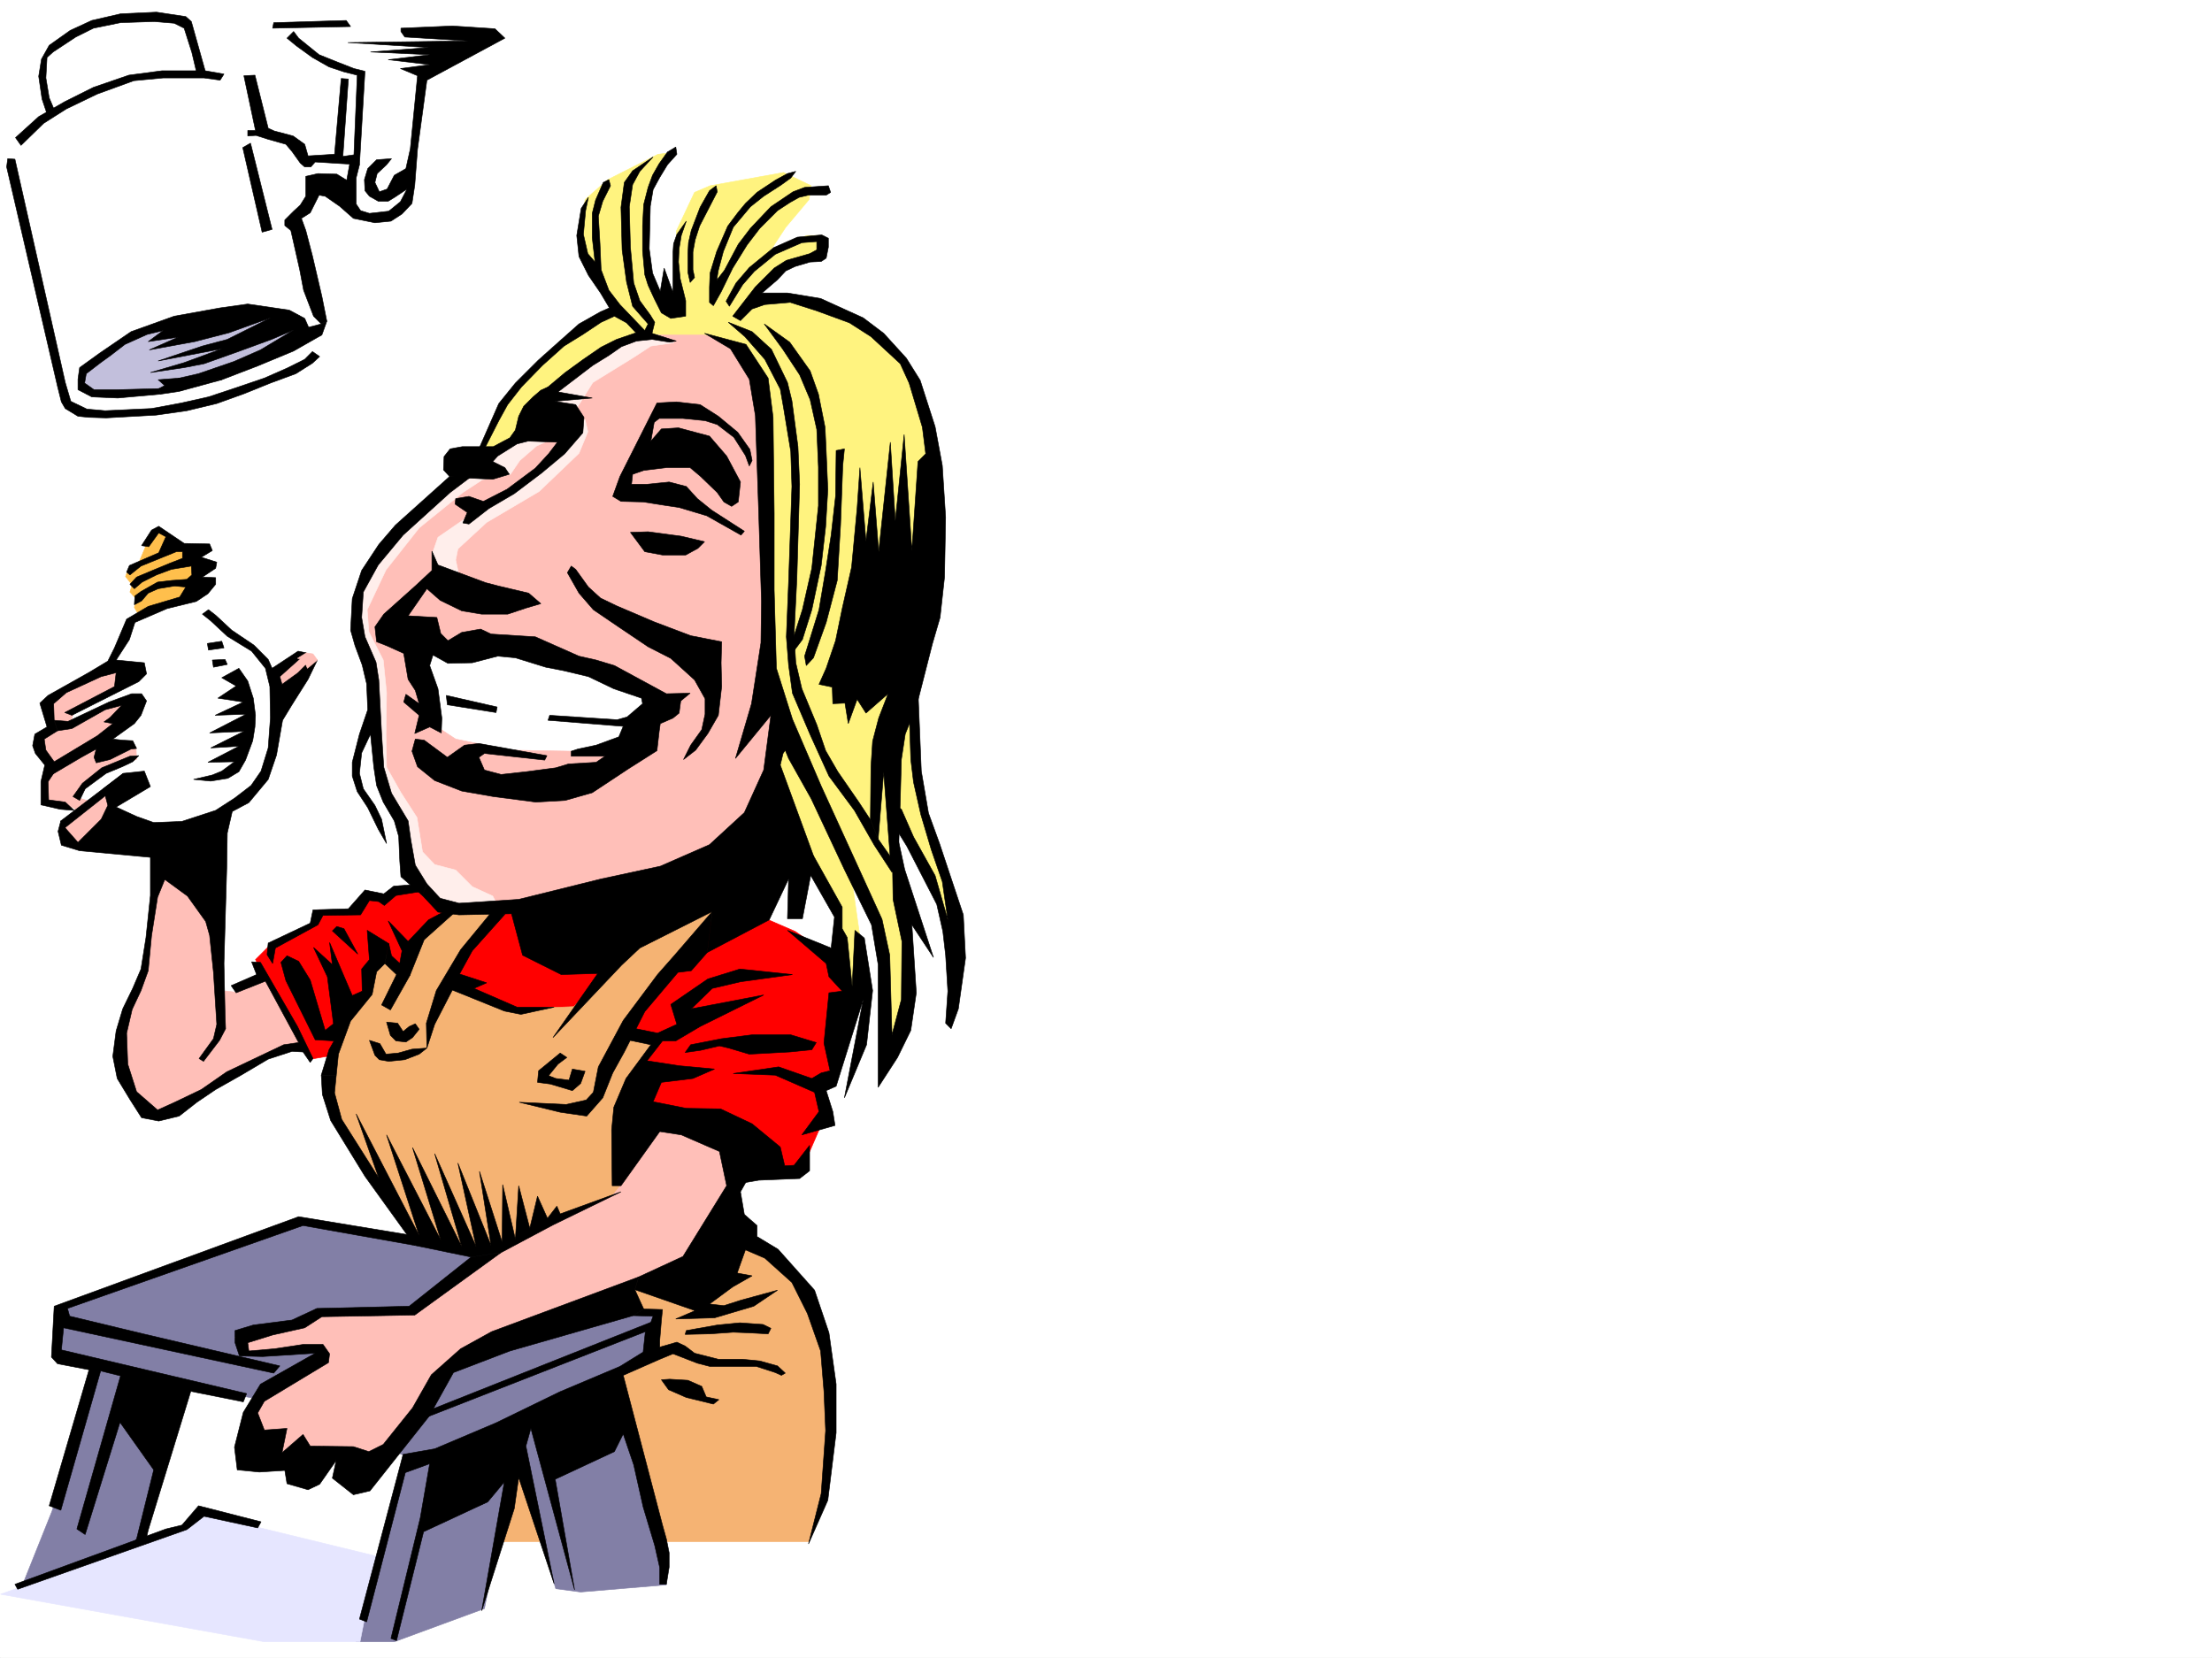 <svg xmlns="http://www.w3.org/2000/svg" width="2997.016" height="2246.297"><rect width="100%" height="100%" fill="#333333" stroke="none"/><defs><clipPath id="a"><path d="M0 0h2997v2244.137H0Zm0 0"/></clipPath></defs><path fill="#fff" d="M0 2246.297h2997.016V0H0Zm0 0"/><g clip-path="url(#a)" transform="translate(0 2.16)"><path fill="#fff" fill-rule="evenodd" stroke="#fff" stroke-linecap="square" stroke-linejoin="bevel" stroke-miterlimit="10" stroke-width=".743" d="M.742 2244.137h2995.531V-2.16H.743Zm0 0"/></g><path fill="red" fill-rule="evenodd" stroke="red" stroke-linecap="square" stroke-linejoin="bevel" stroke-miterlimit="10" stroke-width=".743" d="M561.945 1204.398H538.72l-15.758 9.735-24.711-1.485-15.719 23.223-50.203-3.008-6.02 19.473-58.417 26.234-21.739 21.7 74.914 134.855 47.977-8.25 408.32 120.586 163.364 38.945h44.925l32.215-74.136-5.238-41.954 15.758-10.48 29.207-98.883-21.738-58.414-58.415-40.469-67.449-29.207-378.37-28.465zm0 0"/><path fill="#fff37f" fill-rule="evenodd" stroke="#fff37f" stroke-linecap="square" stroke-linejoin="bevel" stroke-miterlimit="10" stroke-width=".743" d="m652.617 611.953 31.438-70.418 98.922-92.12 49.46-24.712-34.484-68.187-12.746-18.692 7.508-67.449 30.73-26.938 68.153-34.449 24.75-3.008-28.465 32.961-11.262 59.157v65.18l23.969 51.69 24.75-3.011-6.02-52.434-2.972-46.449 24.71-52.433 20.997-8.954 99.629-17.988 37.457 17.988-2.973 18.688-31.477 37.46-21.738 32.962 50.203-21.703h21.742v25.457l-47.195 11.965-58.453 58.453 41.211-12.004 83.91 15.719 45.707 27.722 34.445 33.703 26.98 33.704 12.747 71.164 12.746 95.128-25.492 287.622 3.754 88.363 35.973 138.57 15.714 50.207-15.714 26.938-7.508-45.668-28.465-71.16-28.465-34.45-2.27 65.922 15.016 98.102v80.156l-30.734 61.426-3.008-147.563-15.719-42.699-28.465-61.426 18.727 131.848-21.738 74.133-6.727-71.164-6.02-73.39-61.425-108.618-52.434-107.094-337.941-364.023zm0 0"/><path fill="#ffbfb8" fill-rule="evenodd" stroke="#ffbfb8" stroke-linecap="square" stroke-linejoin="bevel" stroke-miterlimit="10" stroke-width=".743" d="m891.598 453.91-30.696 3.754-57.71 28.426-77.926 59.941-29.95 51.692-77.925 40.43-40.47 50.202-63.694 63.657-28.465 49.422.742 64.437 21.742 45.668 3.75 124.336 34.45 71.906 22.48 92.121 33.707 29.246 122.148-.78 193.309-44.184 147.601-76.403-15.753-70.379-3.715-97.398-2.27-83.871-4.496-308.617-21.7-51.688-26.98-33.703-35.972-8.215zm0 0"/><path fill="#fff" fill-rule="evenodd" stroke="#fff" stroke-linecap="square" stroke-linejoin="bevel" stroke-miterlimit="10" stroke-width=".743" d="m562.688 871.852 4.496 39.687 17.242 53.957-15.012 28.426-2.23 26.98 49.46 30.692 66.668 17.988 109.403-7.469 74.914-45.707 23.969-74.136-158.082-60.684h-91.414l-50.95-9.734zm0 0"/><path fill="#ffbfb8" fill-rule="evenodd" stroke="#ffbfb8" stroke-linecap="square" stroke-linejoin="bevel" stroke-miterlimit="10" stroke-width=".743" d="m582.16 978.203 35.23 23.227 73.43 14.976 83.164 1.485 67.41-7.47-11.964 26.981-102.64 20.957-101.15-6.765-66.706-41.172 10.48-28.465zm0 0"/><path fill="#fff" fill-rule="evenodd" stroke="#fff" stroke-linecap="square" stroke-linejoin="bevel" stroke-miterlimit="10" stroke-width=".743" d="m380.637 34.445 26.941 21 20.254 24.711 39.688 15.719-9.739 144.55 12.004 40.47 20.957 11.964 35.23 3.012 26.981-25.496 20.957-168.52 93.684-53.918-2.27-8.992-119.136.743-83.907-7.47zm0 0"/><path fill="#fff" fill-rule="evenodd" stroke="#fff" stroke-linecap="square" stroke-linejoin="bevel" stroke-miterlimit="10" stroke-width=".743" d="m244.258 28.465-32.961-6.727-70.418 3.715-77.184 48.68-4.496 10.52v30.69l7.465 38.204-29.207 29.207-22.48 25.453 3.007 26.98 71.164 313.075 24.75 12.004 49.422 2.226 65.961-6.726 74.918-18.727 74.172-27.723 38.98-17.203 13.454-38.945 6.02-18.727-35.973-125.863 23.226-41.172-.742-20.215 48.68 11.22 6.02-38.942-41.212-4.496H410.59L398.586 195.5l-40.43-18.73-19.511-71.16-64.438-6.727-15.719-59.938Zm-66.664 811.91-15.016 34.488-16.46 26.196-18.731 27.722-10.516 43.442 16.5 103.34 21.738 33.742 69.676 23.187 85.395-35.933 36.715-30.73 19.472-38.204 8.25-80.86-9.734-43.437-17.246-19.512-23.223-17.203-26.941-19.472-21.739-17.985-12.746-17.988zm0 0"/><path fill="#ffbf4c" fill-rule="evenodd" stroke="#ffbf4c" stroke-linecap="square" stroke-linejoin="bevel" stroke-miterlimit="10" stroke-width=".743" d="m197.809 739.266-9.739 23.222-14.976 10.48-3.008 8.25 8.992 11.223-3.012 9.735 8.25 8.992-2.265 12.004 6.762 11.223 70.421-25.454 12.004-39.687-17.246-22.484-36.715-28.465zm0 0"/><path fill="#f5b373" fill-rule="evenodd" stroke="#f5b373" stroke-linecap="square" stroke-linejoin="bevel" stroke-miterlimit="10" stroke-width=".743" d="m606.129 1241.855-41.172 32.22-18.77 44.925-23.226-26.2-18.727 23.227-8.992 26.2-35.191 37.457v29.207l-12.004 41.953v56.187L574.69 1701.75l39.688 387.246h481.789l23.227-58.414 11.964-111.594-18.73-119.84-44.184-80.156-77.183-55.445-138.61-145.293 16.461-75.66 26.98-33.703-47.937-11.223 41.957-65.922 68.93-77.144 38.203-58.415-90.633 17.946-71.945 88.406-56.93 61.426-74.172 2.973-54.703-19.473-38.98-23.969 29.988-41.953 50.203-58.418-75.695 3.012zm0 0"/><path fill="#827fa6" fill-rule="evenodd" stroke="#827fa6" stroke-linecap="square" stroke-linejoin="bevel" stroke-miterlimit="10" stroke-width=".743" d="M403.082 1653.813 81.68 1774.398l-5.239 65.922 56.93 9.735-62.953 197.73-41.953 104.867 159.605-35.191 39.688-166.293 20.996-74.133 174.582 32.18 126.605 64.437-67.41 250.903h51.692l122.109-44.926 41.953-208.988 54.703 182.011 33.742 4.496 116.13-9.738-3.755-59.156-56.187-183.496-9.734-35.23 44.925-26.196 15.012-62.914-38.98-7.508-201.524-79.41-212.82-32.18Zm0 0"/><path fill="#e6e6ff" fill-rule="evenodd" stroke="#e6e6ff" stroke-linecap="square" stroke-linejoin="bevel" stroke-miterlimit="10" stroke-width=".743" d="m512.484 2109.21-239.761-58.413-29.207 22.48-242.774 86.88 357.414 64.398h129.617l14.23-71.903zm0 0"/><path fill="#ffbfb8" fill-rule="evenodd" stroke="#ffbfb8" stroke-linecap="square" stroke-linejoin="bevel" stroke-miterlimit="10" stroke-width=".743" d="m400.852 888.313-27.72 25.492 9.735 38.203 41.211-53.957-11.223-8.957zM146.86 903.328l-80.938 46.41 6.765 35.23-24.75 17.946 17.985 38.945-5.238 13.489-.743 32.218 38.942 6.727 6.765 5.238-23.226 20.996 11.965 20.957 25.492 5.243 93.644 3.007-5.238 59.903-11.223 106.39-33.742 83.13 8.993 77.886 34.488 35.227h23.222l83.91-58.454 95.915-38.199-50.207-89.851-38.942 18.726-20.254-2.265L287.7 1213.39l-35.191-64.399-72.688-20.215-26.234-29.246 1.523-34.445-29.988 21.738-17.246-5.238 12.75-21.742 38.98-24.711 25.454-5.98-.743-16.5-40.468-2.973 29.246-57.672-29.246 4.496-47.934 21.7 5.238-16.462 64.438-31.476-5.985-26.196zm702.038 693.555-18.726 22.484-93.645 37.457-177.593 120.582H437.566l-31.472 20.961-87.664 13.489 14.234 21.738 85.434-8.25 11.964 8.25-11.964 13.492-62.211 44.18-11.965 24.71 2.973 44.184 50.949 25.457 53.957-13.453 60.683 6.727 41.953-44.184 56.188-87.621 289.965-125.863 48.719-19.473 47.195-112.336-21.742-54.7-88.403-14.976zm0 0"/><path fill="#ffeeeb" fill-rule="evenodd" stroke="#ffeeeb" stroke-linecap="square" stroke-linejoin="bevel" stroke-miterlimit="10" stroke-width=".743" d="m913.336 464.39-31.473 4.497-23.968 15.718-54.704 33.704-22.48 35.972-44.184-6.765 20.957-29.207 71.2-51.688 33.707-12.71h29.207zM792.715 568.516l3.754 16.46-12.004 29.208-53.961 51.691-71.16 41.953-38.946 35.934-3.007 14.972 4.496 20.996-28.465-7.503-8.25-20.215 8.25-23.969 55.441-38.203 59.2-35.969 50.945-43.441 15.719-41.914zm0 0"/><path fill="#ffeeeb" fill-rule="evenodd" stroke="#ffeeeb" stroke-linecap="square" stroke-linejoin="bevel" stroke-miterlimit="10" stroke-width=".743" d="m752.988 592.484-26.199 11.961-22.48 19.473-12.747 18.73-38.203 7.508-26.234 17.203-59.2 47.938-44.964 56.93-25.453 53.918 2.23 29.988 19.508 38.203 4.5 44.18-.785 56.93.785 44.183 19.469 34.45 21.742 33.702 7.469 46.45 16.5 17.245 28.465 7.465 22.48 22.485 27.723 12.707 7.469 15.015-65.18 2.973-32.961-24.715-25.457-41.953v-41.914l-32.219-57.71-6.02-28.427-11.964-129.617-15.758-49.422-3.754-49.422 21.742-46.453 51.688-66.664 84.691-64.398 65.922-39.688zm0 0"/><path fill="#c2bfdc" fill-rule="evenodd" stroke="#c2bfdc" stroke-linecap="square" stroke-linejoin="bevel" stroke-miterlimit="10" stroke-width=".743" d="m290.707 432.172-81.68 12.004-38.941 17.949-42.7 29.988-15.757 10.477 2.27 20.96 15.718 9.735h54.7l65.18-8.21 132.628-47.938 26.234-26.977-13.488-13.492-28.504-11.965zm0 0"/><path fill-rule="evenodd" stroke="#000" stroke-linecap="square" stroke-linejoin="bevel" stroke-miterlimit="10" stroke-width=".743" d="m742.508 524.293-9.735 4.496-10.48 8.992-12.746 12.746-6.762 13.493-4.5 18.726-7.465 10.48-22.484 11.965h-41.953l-16.5 3.008-8.25 10.48-.742 17.985 8.25 8.996 27.718 2.227 30.735 1.523 22.48-6.762-6.02-8.992-16.46-8.21 6.726-7.509 26.235-16.46 14.976-3.754 39.723 1.484-12.004 15.719-17.984 19.472-38.2 28.465-32.218 16.5-19.473-6.765-17.984 3.011-.746 7.508 16.46 11.223-5.98 14.23 8.25 1.485 26.98-20.957 34.446-20.215 36.715-27.723 31.476-26.234 24.711-28.465 1.524-20.957-11.258-17.242-28.465-4.496 50.945-4.461-46.449-8.25 1.484-7.504zm147.605 21.738-50.207 99.63-9.734 26.937 11.223 6.765 29.988.742 28.465 4.497 20.254 3.011 37.457 11.223 46.453 26.195 4.496-5.238-44.223-28.465-19.472-15.719-14.977-16.46-23.223-6.024-29.992 3.012h-20.957l1.484-13.489 14.977-5.238 30.734-3.754h32.22l14.23 12.004 22.484 21.7 8.992 12.745 10.477 5.98 8.996-5.98 3.008-26.98-18.727-35.188-23.266-26.98-41.953-11.223-23.226 1.489-14.23 16.5 4.495-25.493 6.762-5.242h32.219L955.293 570l16.5 5.238 22.48 17.246 15.72 24.711 5.237 14.23 3.754-7.507-3.011-14.973-16.461-23.226-26.235-21.7-24.71-15.757-32.22-3.715zM854.14 721.316l19.47 26.2 24.007 4.496h31.438l16.5-8.996 8.992-8.993-31.473-7.468-44.965-6.02zM593.422 765.5l-8.25-18.73v26.199l-22.484 20.996-42.696 38.199-12.004 17.207 2.266 20.254 13.492 5.238 23.223 10.477 5.984 35.191 9.735 14.977 5.238 17.984-17.985-12.746-2.972 10.52 20.957 17.945-5.98 24.71 20.214-8.952 15.758 8.21.742-20.214-5.238-39.688-11.262-31.476 4.496-14.23 20.254 11.261 32.961-.781 34.45-8.957 23.964 2.23L739.5 904.07l23.223 4.496 34.488 8.211 34.445 16.5 37.457 12.707 1.528 7.508-20.996 17.988-13.493 3.75-91.375-6.019-2.27 6.766 101.895 8.21-5.98 14.23-30.735 11.263-24.71 5.238-8.993 2.973v6.765h45.707l-12.004 8.25-37.457 2.227-17.242 5.238-39.687 5.242-34.485 3.754-22.484-5.984-7.469-17.242 7.469-5.239 81.68 8.992 3.011-5.984-92.16-16.5-19.508 2.27-23.226 16.46-31.438-23.226-12.003-1.484-4.497 16.46 7.508 20.997 23.227 18.73 36.715 14.23 42.695 7.47 57.672 7.507 39.726-2.27 36.715-10.476 48.719-32.219 38.945-24.71 3.008-26.2 1.488-10.476 17.243-7.508 8.25-6.727 2.226-16.5 12.75-10.476-32.219.742-70.421-38.203-24.75-7.465-23.223-5.242-59.2-26.235-23.968-1.484-35.973-2.27-14.23-6.726-25.453 4.496-18.73 11.223-9.735-9.735-5.281-21.703-38.942-2.265 25.453-36.715 17.985 15.757 29.25 14.231 26.976 4.496h35.192l24.75-8.25 20.214-5.98-16.5-14.235-41.21-9.734-17.204-4.496zm0 0"/><path fill-rule="evenodd" stroke="#000" stroke-linecap="square" stroke-linejoin="bevel" stroke-miterlimit="10" stroke-width=".743" d="m604.64 942.27 1.489 12.71 65.96 10.516 1.485-7.508zm164.106-166.29 15.719 27.72 19.469 22.445 35.23 23.968 38.945 26.235 30.73 15.718 32.22 29.207 14.234 25.493v20.96l-4.5 20.958-14.973 20.996-9.738 19.472 16.461-12.746 16.5-22.484 14.234-24.711 4.496-38.945-.742-32.215.742-28.426-41.953-8.25-49.46-18.73-50.95-21.739-21.738-10.48-16.461-14.977-17.242-23.969-5.985-4.496zm-26.238-251.687 23.226-19.473 24.711-17.945 24.008-16.5 20.957-10.48 26.238-8.993-12.75-13.492-16.46-8.992-17.985 8.25-24.75 16.5-25.453 15.719L735 495.086l-28.465 29.207-18.726 23.969L675.844 570l-20.996 41.21-5.985-3.01 26.98-61.427 22.442-27.722 30.735-30.692 28.464-25.453 26.98-23.968 29.208-16.5 12.004-5.243-12.004-20.21-16.461-23.97-12.746-25.456-3.012-28.465 6.02-36.715 9.738-14.973-3.754 17.985-3.012 32.18 6.024 26.234 9.734 11.222-3.754-32.96v-32.962l4.496-17.945 10.48-23.969 7.509-3.753 2.226 8.25-10.476 20.957-5.985 20.214 2.23 37.457 1.524 35.192 10.48 27.722 14.973 19.47 33.703 35.19 4.5-8.952-20.96-23.97-8.25-32.96-5.981-43.442-1.523-57.671 4.496-33.704 11.257-15.757 27.723-18.73-17.984 19.472-9.739 17.984-4.496 29.953 1.489 54.7 4.496 48.68 8.25 23.968 14.23 19.473 5.985 9.734-3.715 14.977 32.96 10.48-8.992 1.523-23.968-3.753-20.996 2.23-20.215 7.504-17.242 12.004-21.743 13.453L756 531.055zm0 0"/><path fill-rule="evenodd" stroke="#000" stroke-linecap="square" stroke-linejoin="bevel" stroke-miterlimit="10" stroke-width=".743" d="m904.344 205.98-11.223 15.715-8.992 15.758-6.02 16.461-5.984 23.227-1.484 28.464v34.45l2.968 32.215 4.5 14.234 8.25 17.945 9.735 19.473 12.746 7.508 20.215-3.012v-20.957l-7.47-29.95-2.265-22.484.782-17.984 2.972-17.95 6.762-19.468-12.746 17.945-4.496 12.746-.742 11.223v54.7l-12.004-32.962-5.239 31.438-10.48-24.711-4.496-32.961 1.484-57.672 3.754-22.445 8.992-16.5 10.48-17.203 12.747-14.235-1.485-9.734zm56.929 52.43-12.707 22.485-12.004 31.437-3.753 16.5-.743 14.23v26.2l3.012 13.488 5.98-6.766-2.226-10.476v-23.969l2.969-16.46 6.023-18.731 23.969-46.45-1.527-8.21zm105.649-23.222-16.461 8.992-24.75 16.46-15.719 15.016-10.48 12.707-13.489 17.985-14.976 34.449-8.992 29.207-.782 19.473v20.253l5.278 4.458 10.48-18.692 15.719-32.219 19.512-31.472 17.203-22.446 23.969-23.968 17.242-11.262 12.004-6.723 12.746-3.011h23.969l5.98-3.754-3.008-8.954-32.219 2.227-15.718 5.984-29.953 20.215-27.72 29.246-16.5 21.7-18.73 35.191-10.48 13.488 2.23-13.488 6.766-25.453 13.45-32.961 23.265-27.723 17.945-14.234 23.227-14.973 13.488-9.738 6.766-8.992zm0 0"/><path fill-rule="evenodd" stroke="#000" stroke-linecap="square" stroke-linejoin="bevel" stroke-miterlimit="10" stroke-width=".743" d="m983.758 408.203 13.488-24.71 17.985-20.958 32.96-26.98 32.22-14.23 32.96-3.012 8.996 4.496v12.004l-2.973 14.976-6.765 4.496-14.973.742-20.215 5.985-12.75 6.02-11.257 11.964-20.961 17.988h34.449l44.965 7.465 57.71 26.239 27.723 20.957 30.696 33.703 18.726 29.992 20.254 62.91 9.734 52.434 4.5 70.378-1.488 80.899-6.02 54.7-10.48 35.933-20.996 82.386-15.719 39.723-5.238 34.45-1.488 55.402-3.75 107.136-9.738-27.722-8.993-117.614-7.507 90.633-10.477-26.195.742-71.906 2.227-34.446 8.25-31.476 12.746-32.961-29.988 26.234-11.965-18.726-12.004 32.96-4.496-27.722-16.461.742-.742-22.48-17.989-3.715 9.739-21.742 12.746-37.457 8.953-43.438 12.746-56.187 7.508-80.118 3.754-54.699 8.21 99.625 9.774-80.156 7.469 94.39 15.758-148.308 6.726 106.352 12.004-116.829 10.477 157.297 8.25-120.582 10.48-10.52-4.496-35.933-17.988-59.941-11.965-26.196-39.723-36.714-29.207-18.73-44.965-16.462-35.23-11.219-34.45 2.97-17.242 5.984-15.718 15.757-10.516-6.023 30.73-39.688 25.458-25.453 16.5-10.476 31.472-8.996 9.738-5.239v-11.261l-20.214 1.527-35.973 15.719-28.465 23.222-15.758 17.989-17.984 29.207zm0 0"/><path fill-rule="evenodd" stroke="#000" stroke-linecap="square" stroke-linejoin="bevel" stroke-miterlimit="10" stroke-width=".743" d="m986.766 436.668 22.484 19.473 26.977 30.734 20.96 40.43 4.497 25.453 9.734 59.195 1.523 47.195-4.496 129.579-3.007 74.132 3.007 38.2 5.243 38.203 23.968 56.183 25.492 56.149 34.446 46.453 26.98 47.191 23.969 36.715 5.98-9.734-24.71-35.23-10.477-26.196-15.758-23.969-28.465-41.21-16.46-28.466-12.005-35.191-20.214-48.68-8.25-35.226-2.27-38.203 3.754-75.618 3.754-128.093-2.27-50.946-8.21-62.171-6.02-24.711-21.7-44.926-26.238-23.969zm0 0"/><path fill-rule="evenodd" stroke="#000" stroke-linecap="square" stroke-linejoin="bevel" stroke-miterlimit="10" stroke-width=".743" d="m1035.484 438.938 24.711 33.703 23.227 35.191 14.234 33.703 8.992 40.43 2.227 50.945v52.434l-8.953 84.652-12.746 56.149-13.488 41.953v16.5l13.488-17.985 12.746-40.468 12.707-59.903 6.023-52.433 2.97-50.164-2.227-52.434-1.528-32.219-8.992-44.965-11.219-31.437-27.722-38.942zm0 0"/><path fill-rule="evenodd" stroke="#000" stroke-linecap="square" stroke-linejoin="bevel" stroke-miterlimit="10" stroke-width=".743" d="m1132.883 610.43-.742 61.425-6.024 53.176-7.465 47.938-8.996 53.176-19.508 62.949 2.266 12.707 9.738-10.477 17.242-47.937 14.977-56.93 4.496-74.875 3.008-80.898 2.23-22.485zm98.883 351.312 2.27 67.41 3.714 30.692 9.773 43.441 14.235 47.938 14.973 43.437 7.507 51.692-17.242-59.903-29.246-52.433-16.461-37.457-11.262-6.762 3.012 31.472 15.719 25.458 40.469 78.667 8.25 36.676 3.753 32.22 3.008 48.679-3.008 43.437 7.465 7.508 9.778-26.977 9.734-68.894-3.012-58.418-16.5-49.46-15.715-47.153-14.976-41.211-9.738-56.93-4.497-109.363zM935.82 1415.617l41.953-8.21 41.211-5.243h52.434l34.488 10.48-5.984 9.735-29.988 3.012-54.704 2.972-27.722-8.25-12.746-2.972-25.453 5.98-20.996 3.012zm-176.812 11.258-29.246 23.969-1.485 15.718 17.243 2.27 29.949 8.953 11.261-9.738 5.985-16.461-17.246-3.008-4.496 14.973-17.985-2.227-9.738-3.754 12.75-15.718 12.004-8.993zM526.715 1278.57l3.754 16.461 12.004 11.262 12.707 7.469v8.25l-26.196 46.449-12.004-6.766 20.254-41.172-15.757-15.011zm-60.684-20.215-9.734-3.011-5.98 5.984 34.445 31.473zm57.715 126.567 5.238 17.984 7.47 7.469 13.487 1.527 8.993-6.023 8.992-11.223-5.238-7.465-8.25 3.715-8.25 6.762-7.47-11.262zm-23.226 24.711 7.468 20.215 5.98 6.023 12.747 2.227 21.742-2.227 19.469-7.508 10.48-8.25-20.215 1.524-18.73 5.238-16.5 1.488-8.211-14.234zm0 0"/><path fill-rule="evenodd" stroke="#000" stroke-linecap="square" stroke-linejoin="bevel" stroke-miterlimit="10" stroke-width=".743" d="m562.688 1198.414-29.208 2.27-13.488 10.476-25.496-5.238-22.48 25.453-47.938 1.488-3.754 17.985-56.93 26.98-1.523 15.719 7.508 11.965 3.754-20.961 57.672-31.434 6.761-12.746 50.95-.746 12.004-19.469 12.707 1.485 7.507 5.238 15.72-13.488 37.456-5.985zm0 0"/><path fill-rule="evenodd" stroke="#000" stroke-linecap="square" stroke-linejoin="bevel" stroke-miterlimit="10" stroke-width=".743" d="m340.914 1303.281 6.723 17.242-34.446 14.977 6.727 9.734 39.723-15.757 44.964 83.167-20.253 2.973-77.145 36.715-34.484 23.969-35.973 17.242-23.227 10.476-28.464-24.71-11.965-37.457-1.524-41.954 7.508-32.218 11.965-25.453 9.773-26.942 4.497-47.195 8.21-52.43 9.739-23.969 30.73 22.442 24.711 34.488 5.281 18.727 5.239 50.168 4.496 70.418-4.496 19.472-19.512 26.938 6.023 3.754 21.739-28.465 8.21-15.719-.742-20.215-1.484-68.187 3.75-128.797.746-47.938 6.723-29.246 22.484-11.965 26.235-31.476 11.222-32.922 8.25-47.191 12.746-20.997 21.739-34.449 12.71-26.195h-8.996l-17.203 17.203-21.738 15.758-3.012-10.52 35.973-32.18-11.223-2.265-35.226 23.223-5.242-11.965-19.473-19.508-29.988-20.215-21.739-20.215-9.738-7.507-8.25 6.019 11.262 8.996 22.484 20.957 32.961 20.215 18.727 23.223 5.984 24.71.742 42.7-2.972 40.469-9.735 31.437-13.488 19.469-22.484 17.246-25.493 16.46-45.707 14.973-38.203 1.528-23.226-8.25-27.72-12.746 46.45-27.723-8.25-20.957-28.465 3.008-26.98 20.957 6.023 22.484-8.992 18.73-31.477 31.434-16.5-18.726-6.726-10.48-3.754 14.234 4.496 18.726 24.711 7.508 95.914 8.953v51.692l-5.98 56.93-6.766 42.695-11.223 26.238-13.488 27.683-8.992 29.989-4.496 34.445 5.98 29.953 17.242 28.465 15.758 24.711 23.227 4.496 27.722-6.727 23.965-18.726 25.457-17.242 34.485-19.473 36.715-21.703 32.218-10.516 14.977.782 9.734 14.191 3.754-5.238-20.996-43.438-50.164-86.883zm0 0"/><path fill-rule="evenodd" stroke="#000" stroke-linecap="square" stroke-linejoin="bevel" stroke-miterlimit="10" stroke-width=".743" d="m167.074 1047.879-84.652 64.398 3.012 11.262 60.683-47.977-6.023-6.726zm-69.676-78.668 90.672-45.668 10.48-10.48-3.01-15.012-38.2-3.715 17.984-27.723 7.508-23.226 43.441-18.727 39.723-9.738 15.719-10.477 10.48-12.75v-8.992l-17.988-.742 17.988-11.965 1.524-8.25-20.996-6.726 14.976-8.993-3.715-8.992-34.488-.742-34.445-23.227-9.738 5.239-13.489 20.96 9.735 1.524 13.492-18.73 9.734 5.242L215.051 749l-39.727 17.242-3.754 8.992 4.496 3.754 14.977-12.004 47.977-19.468h8.25v8.992l-17.247 6.722-21.738 8.997-23.226 9.734-8.993 9.734 5.985 5.985 10.515-8.953 19.473-9.739 20.215-7.508 26.98-4.496.743 12.004-6.727 5.985-20.215 1.484-19.512 2.27-22.48 12.707-8.211 6.02-.781 11.964 9.773-5.238 8.992-10.48 13.454-6.02 22.48-3.715 15.016 1.484-8.25 13.492-42.7 12.707-29.246 17.243-16.46 38.945-8.993 17.984-26.238 15.72-54.7 30.73-11.222 10.48 9.738 32.219-16.5 9.734-2.972 15.719 3.714 10.48 12.747 15.72-5.239 22.48v31.476l26.235 5.98 18.73 1.489-12.004-11.223-22.484-3.012-.742-24.71 10.48-15.72-2.23-11.26-11.262-15.716-2.227-14.976 17.985-11.223-4.496-14.23-.743-22.485 17.204-14.976 47.234-21.739 20.215-5.238-2.23 18.727-67.446 35.23zm0 0"/><path fill-rule="evenodd" stroke="#000" stroke-linecap="square" stroke-linejoin="bevel" stroke-miterlimit="10" stroke-width=".743" d="m73.43 975.977 18.73 1.484 55.442-26.195 30.734-11.262h13.488l6.727 9.734-7.508 19.473-8.992 11.262-29.207 20.957 13.488 1.484 13.488.742 5.239 10.52-7.465.742-12.004 5.984-16.5 8.25-18.73 4.496-2.973-7.507 2.972-11.223-20.214 11.223-49.461 29.207 12.746-23.227 58.453-35.187 20.96-16.461-11.964-2.27 8.21-5.98 15.755-16.5-22.48 6.02-44.966 25.452-19.472 3.012zm102.636 48.679-38.199 15.715-26.238 21-12.746 17.945 8.992 5.239 7.508-15.719 28.465-20.957 21.742-8.992 14.23-6.766 8.25-8.21zm147.602-119.101 12.004 17.246 7.469 23.183 3.011 23.227-.742 15.758-3.012 18.687-9.734 26.239-8.996 15.718-14.973 8.992-23.226 3.754-23.227-2.27 25.457-5.98 12.746-5.238 17.242-12.75-35.972.785 41.953-21.742-38.2 2.27 44.966-22.485-46.45 2.23 49.422-25.452-41.953 1.484 38.2-17.945-34.45-5.282 24.715-16.46-19.473-11.22zm0 0"/><path fill="#ffbfb8" fill-rule="evenodd" stroke="#ffbfb8" stroke-linecap="square" stroke-linejoin="bevel" stroke-miterlimit="10" stroke-width=".743" d="m403.082 892.066 8.25 1.524 5.238 11.965 13.493-11.22-5.985-8.25-8.992-1.487zm0 0"/><path fill-rule="evenodd" stroke="#000" stroke-linecap="square" stroke-linejoin="bevel" stroke-miterlimit="10" stroke-width=".743" d="m300.445 868.84-19.472 3.012 1.484 8.992 21-3.008zm4.496 24.75-17.242.746 1.524 9.734 18.73-3.754zm23.969-693.594 26.235 114.602 13.492-3.754-29.211-116.867zm1.524-97.398 15.718 74.172h-10.48v7.468l11.223-.742 16.5 5.238 23.968 6.766 8.25 9.734 11.223 15.72 6.02 5.241h8.21l6.024-6.726 59.941 3.754 7.465-126.606-14.973-3.754-20.996-8.21-26.199-10.52-27.723-22.442-6.761-8.992-8.996 8.992 12.75 10.477 21.738 15.719 22.48 12.746 20.215 6.726 17.989 4.496-4.497 107.88-14.976 2.226 7.469-104.867-9.735-.742-8.996 102.636-35.933 2.23-4.497-15.718-15.757-11.262-25.453-6.722-8.25-3.754-17.985-71.907zm0 0"/><path fill-rule="evenodd" stroke="#000" stroke-linecap="square" stroke-linejoin="bevel" stroke-miterlimit="10" stroke-width=".743" d="M414.344 238.941v26.938l-7.508 12.004-8.992 8.25-11.965 11.965v7.507l8.21 6.727 12.005 53.176 5.238 27.722 13.488 35.188 10.48 10.52 7.509-3.754-6.727-33.704-12.746-54.703-8.992-34.445-5.985-16.46 11.965-7.509 12.004-23.968 8.25 1.484 19.473 13.492 18.73 16.5 29.207 5.98 21.739-2.226 14.976-9.738 13.488-14.23 3.754-24.75 3.754-48.68 12.707-93.606 105.649-56.93-13.489-12.746-57.675-3.754-69.676 3.008v4.5l5.242 7.465 85.395 5.281-162.579 2.227 109.403 6.726-78.672 6.02 80.156 3.715-56.187 6.765 56.187 6.727-39.687 5.238 23.226 9.735-9.734 98.886-6.024 26.977-15.718 8.992-9.735 18.692-10.52 3.753-5.98-12.707 3.008-12.003 12.75-11.965 6.723-8.25-20.215 1.484-12.004 12.004-4.496 14.976.742 14.973 6.024 7.469 11.964 6.766h13.489l9.738-5.98 15.754-10.52-8.992 17.242-15.758 12.746-26.195 2.972-12.004-3.714-5.985-8.993v-35.23l4.5-17.945-12.75-3.754-4.496 24.71-13.488-8.25-25.492-.741zm54.699-211.218-98.18 2.972-1.484 7.504 105.648-2.226zm-45.707 448.632-10.48 10.52-24.008 11.965-30.692 13.488-37.457 12.746-38.242 12.707-36.715 8.25-40.43 7.508-62.949 2.973-24.71-2.23-21.739-10.516-7.508-25.457-68.191-302.594-9.735-.742-1.488 11.222 68.934 297.356 5.238 20.996 5.242 8.992 17.242 10.48 14.977 1.485 23.223.742 67.449-3.754 41.953-5.98 40.469-9.739 37.457-13.488 35.191-14.234 34.485-12.707 22.484-14.23 9.734-8.993zM20.996 186.508l31.438-28.465 35.23-20.215 38.941-19.473 47.977-16.5 44.965-5.98h58.414l25.496 4.496-5.242 8.25-21.738-3.012H221.03l-39.722 3.754-49.426 17.985-41.992 20.214-30.692 19.473-30.734 29.95zm0 0"/><path fill-rule="evenodd" stroke="#000" stroke-linecap="square" stroke-linejoin="bevel" stroke-miterlimit="10" stroke-width=".743" d="m62.95 152.059-6.02-17.985-4.496-30.695 3.754-23.223 10.476-18.73L95.168 41.21l29.21-13.488 38.942-8.993 48.72-2.27 39.726 6.024 7.468 6.723 18.727 66.668-11.965.742-6.02-25.453-10.48-32.965-13.488-6.722-26.98-2.27-45.708 1.488-36.715 7.504-23.968 11.965-30.692 20.254-8.25 7.469-1.527 27.722 4.496 26.98 8.25 19.47zm366.366 305.605-31.472 17.95-48.68 20.214-48.719 18.727-35.191 4.496-37.496 7.508-13.488-12.004 28.503-2.227 26.196-5.984 47.976-16.5 35.973-15.719 44.926-26.977-29.953 12.747-47.192 17.242-44.222 15.718-26.98 5.239-45.708 6.726 45.707-13.449 50.95-18.73-86.176 16.46 59.937-20.214 33.746-8.992 58.414-29.207-56.187 20.214-46.45 12.004-61.425 11.219 38.941-17.242-40.43 6.023 20.215-15.015-21.738 5.277-29.95 13.453-19.511 15.012-13.453 9.738-19.508 14.973-2.23 12.707 12.746 8.996h31.437l56.227-1.488 2.972 7.468-58.418 5.278-35.226-1.524-18.73-9.734v-14.234l2.226-15.72 26.98-19.468 42.739-29.21 58.414-20.997 62.207-11.223 37.457-5.238 56.187 8.25 20.996 11.223 5.243 12.004 17.203-4.496 7.508-3.754-6.727 18.726zm0 0"/><path fill-rule="evenodd" stroke="#000" stroke-linecap="square" stroke-linejoin="bevel" stroke-miterlimit="10" stroke-width=".743" d="m215.05 526.559 27.723-14.23 22.48 6.722-22.48 11.262-24.75 3.714zm27.723 3.754 57.672-15.758-35.191 4.496zM574.691 1913.71l307.172-122.07 3.008-8.25-26.976-.742 14.23-8.992 25.492.742-1.523 14.973-2.23 26.98v8.993l23.226-6.723 11.223 5.238 12.746 9.735 32.218 8.21h32.961l23.227 2.27 23.969 6.723 10.515 9.738-5.238 3.012-8.25-3.754-25.492-8.25h-62.914l-17.242-4.457-32.961-12.75-17.989 7.469-49.46 21.742 53.214 202.965 5.242 18.73 3.754 18.73v19.47l-3.754 23.226h-8.996v-22.48l-6.761-29.954-15.72-52.433-12.745-56.93-14.235-41.914-11.964 23.969-80.192 37.418 26.234 149.832-59.195-218.727-6.726 23.969 38.199 186.508-47.973-143.809-5.984 41.953-44.184 138.57 30.696-174.542-22.485 26.98-86.918 40.43-36.676 147.562-7.507-3.011 39.687-163.282 12.746-73.39-32.96 11.965-52.434 202.265-9.735-3.754 59.157-223.222 42.738-7.47 83.164-35.23 86.137-41.914 81.68-34.484 31.476-19.473 3.012-27.683-306.47 119.84zm0 0"/><path fill-rule="evenodd" stroke="#000" stroke-linecap="square" stroke-linejoin="bevel" stroke-miterlimit="10" stroke-width=".743" d="m896.094 1869.527 11.261-.742 24.711 1.484 18.727 8.25 6.023 14.235 17.204 3.754-7.47 5.98-36.714-8.992-24.008-10.48zm33.742-66.664 41.957-7.469 30.691-3.011 31.477 2.27 10.516 5.238-3.75 7.468-27.723-1.488-19.512-.742-31.437 2.23-33.742.743zM609.14 645.66l-73.43 65.922-22.483 26.195L490 772.97l-12.707 38.199-2.266 42.7 5.98 20.995 9.735 26.196 6.024 25.457 1.484 35.226-11.219 32.961-9.738 38.203v18.688l6.727 20.996 14.23 21.703 14.234 29.246 11.262 19.473-6.766-32.961-8.992-18.73-15.718-22.485-5.239-20.957 2.969-27.72 12.004-25.457 4.496 44.926 3.754 24.71 8.992 22.485 14.977 25.453 5.984 20.996 1.484 33.708 1.524 20.957 29.21 25.453 5.981-15.72-15.718-25.452-5.981-33.703-3.754-26.239-22.484-37.457-10.477-35.191-3.012-46.45-3.753-71.906-3.754-23.968-14.977-34.446L490 836.66l2.27-34.484 20.214-36.676 33.704-40.469 63.695-57.672 30.73-23.226zm345.407-194.015 35.23 20.996 25.453 41.172 8.25 49.46 4.497 131.809 3.753 119.84-.742 56.187-12.746 82.383-21.738 74.133 47.973-58.414 23.968 58.414 30.696 54.703 44.964 95.871 36.715 74.918 8.992 53.918v166.293l26.239-40.469 17.984-36.714 7.469-50.91-5.984-92.118 29.21 44.184-38.945-119.102-9.734-44.926-6.766 38.946.742 46.41 12.004 56.93-.742 78.672-12.746 47.933-3.012-107.875-10.48-48.68-35.188-77.144-47.234-103.379-38.942-90.637-21.742-68.894-3.008-106.352V695.824l-1.488-130.32-6.722-53.176-29.993-45.707zm0 0"/><path fill-rule="evenodd" stroke="#000" stroke-linecap="square" stroke-linejoin="bevel" stroke-miterlimit="10" stroke-width=".743" d="m1044.477 969.211-9.774 74.172-26.195 57.672-47.235 43.441-66.664 29.207-80.156 17.242-111.668 27.684-80.898 5.242-25.496-6.727-17.985-19.472-5.98 15.719 20.996 22.48 28.465 3.754 71.16-1.523 15.015 56.187 52.434 26.234 49.461-1.523-60.723 86.879 92.942-98.102 24.71-23.226 98.141-49.422-6.726 55.406 83.91-44.183 26.234-55.407-1.523 53.922h20.254l12.746-66.668 2.23-18.726-44.965-122.852 3.75-15.719 9.739-14.234zm-591.934 441.164-25.453-1.484-39.727-80.157-6.726-24.71 8.21-8.993 15.758 7.508 15.72 25.453 20.253 68.153 11.223-8.954-8.25-63.695-18.73-39.687 25.495 23.226-3.753-29.95 30.73 71.903 13.45-6.02-.743-29.952 10.52-12.747-3.012-39.683 29.207 17.984-5.238 26.942-11.223 11.257-6.02 30.696-29.207 35.973-16.5 44.925-2.972 29.207-20.254-.742 10.515-34.45zm0 0"/><path fill-rule="evenodd" stroke="#000" stroke-linecap="square" stroke-linejoin="bevel" stroke-miterlimit="10" stroke-width=".743" d="m435.3 1456.828 1.524 26.234 11.223 35.192 46.45 75.656 67.448 93.606 76.403 15.757 40.468-6.02 70.418-37.456 92.16-44.926-82.386 29.95-4.496-10.481-12.746 16.5-13.489-29.988-10.48 43.441-15.012-57.672-4.5 72.684-17.203-74.172-.742 77.886-30.735-95.87 15.72 100.367-44.927-111.59 24.711 113.117-56.183-125.863 36.715 125.863-66.707-134.074 38.242 125.082-73.43-142.324 44.18 136.3-85.395-164.765 30.696 86.879-50.204-79.375-9.738-35.97 2.27-23.226zm658.602-278.628 36.715 64.398-4.5 41.953-59.195-23.965 52.472 44.926 3.754 17.984 17.946 19.473-17.946 2.265-6.765 68.153 8.25 37.457-12.004 2.972-12.707 7.508-44.965-15.718-61.465 8.992 56.969 2.23 53.176 23.223 6.02 26.199-23.223 31.477 44.925-12.75-2.972-18.727-8.993-28.465 13.489-5.984 36.715-117.57-25.493 133.289 29.989-71.903 8.21-73.39-11.218-71.164-12.75-10.477-3.754 75.656-6.723-65.922-6.765-11.964v-29.208l-38.942-69.675zm-567.929 69.636 18.73 40.469-4.496 24.71 14.973 8.997 19.511-48.68 42.7-38.203-11.262-2.266-25.453 13.489-27.723 29.207zm140.097-11.965-41.957 50.95-32.96 55.406-13.489 44.18.742 33.706 10.52-32.18 23.965-46.452 70.422 28.464 22.48 4.496 44.965-9.734h-50.203l-58.453-25.453 17.242-7.508-36.715-12.004 17.242-31.437 44.184-49.422zm298.957-.742-51.691 59.902-22.48 25.492-46.454 62.172-33.703 62.91-6.765 34.446-9.735 10.48-26.98 5.98-63.653-2.968 55.442 13.488 35.933 5.238 21.743-24.75 13.488-33.703 15.719-28.425 27.718-54.7 44.97-53.175 17.983-2.23 21.739-24.75zm0 0"/><path fill-rule="evenodd" stroke="#000" stroke-linecap="square" stroke-linejoin="bevel" stroke-miterlimit="10" stroke-width=".743" d="m861.648 1393.914 29.207 5.984 26.235-11.964-8.25-26.98 50.203-34.446 43.441-13.492 71.204 7.507-70.422 9.739-38.239 8.992-28.465 27.684 98.141-18.731-86.137 42.7-32.96 19.468h-17.989l-20.996 26.98 43.48 6.727 47.938 4.496-29.207 12.746-42.738 5.239-11.223 26.238 44.965 8.953 46.453.781 42.695 20.215 38.203 31.438 6.02 25.492 12.707-.742 20.996-26.981v34.45l-13.488 10.476-55.445 2.27-43.438 7.468-9.777-46.414-51.688-22.48-29.21-4.5-52.47 73.394H829.43l-.746-75.621 2.972-30.734 16.5-38.942 33.707-45.707-42.699-8.957zm0 0"/><path fill-rule="evenodd" stroke="#000" stroke-linecap="square" stroke-linejoin="bevel" stroke-miterlimit="10" stroke-width=".743" d="m984.54 1606.621-59.2 95.871-59.942 27.723-5.238 17.242 81.64 28.465-26.195 11.223 52.434-1.489 53.176-15.754 32.219-21.703-49.422 13.492-23.227 7.465-19.512-2.226 31.477-23.227 26.234-14.976-20.214-3.75 11.222-31.477 26.235 11.262 36.714 32.96 20.961 41.915 17.985 50.945 4.496 54.664 2.27 53.215-6.024 85.355-17.203 68.192 26.195-59.2 11.262-91.374v-65.922l-9.735-69.64-19.511-57.673-49.422-55.441-28.504-17.207v-14.973l-17.203-15.015-5.242-30.692 13.492-23.969zm0 0"/><path fill-rule="evenodd" stroke="#000" stroke-linecap="square" stroke-linejoin="bevel" stroke-miterlimit="10" stroke-width=".743" d="m865.398 1730.215-199.328 74.172-41.957 23.187-39.687 35.227-25.492 44.926-39.688 49.464-19.508 9.735-20.957-6.766-58.457-.742-9.734-15.719-28.465 24.711 6.723-32.96-30.692 2.23-8.992-23.188 8.992-15.758 86.918-52.433 1.489-11.965-8.997-12.746h-26.234l-39.687 5.984-34.485 3.008-1.488-11.219 33.707-10.48 43.476-9.735 23.227-15.015 125.863-2.227 116.871-84.652-40.468 6.02-83.91 66.628-125.122 3.008-33.703 15.719-52.472 6.766-24.711 7.468v16.5l5.984 17.946 31.473.78 71.203-4.495-74.172 41.918-23.266 38.199-11.964 47.191 3.753 30.735 29.95 2.972 34.488-2.23 2.969 17.988 28.504 8.211 15.718-7.469 22.485-32.218-5.239 23.968 28.465 22.48 22.48-5.237 80.157-101.114 32.96-59.195 76.442-29.211 167.075-47.934 14.23-8.992-4.496-9.738-7.469-16.461zm0 0"/><path fill-rule="evenodd" stroke="#000" stroke-linecap="square" stroke-linejoin="bevel" stroke-miterlimit="10" stroke-width=".743" d="m561.945 1687.516-151.355-26.938L91.414 1772.91l2.973 10.48 99.668 23.97 185.058 43.437-8.25 9.738-284.687-61.387-3.012 29.95 250.984 59.16-4.496 11.219-71.164-14.23-57.672 188.03-3.753 16.461-17.985 2.27 5.98-6.766 23.227-93.605-45.707-64.438-47.195 152.063-11.219-7.508 59.156-207.465-26.941-6.727-53.957 188.735-15.758-5.98 53.961-184.278-42.7-8.21-8.25-8.993 3.755-68.934 331.175-121.328 154.329 25.453zm0 0"/><path fill-rule="evenodd" stroke="#000" stroke-linecap="square" stroke-linejoin="bevel" stroke-miterlimit="10" stroke-width=".743" d="m20.215 2146.668 204.57-74.914 21.703-5.242 22.48-26.196 84.692 21.7-4.496 8.25-72.687-15.72-23.227 17.99-229.281 80.858zm0 0"/></svg>
